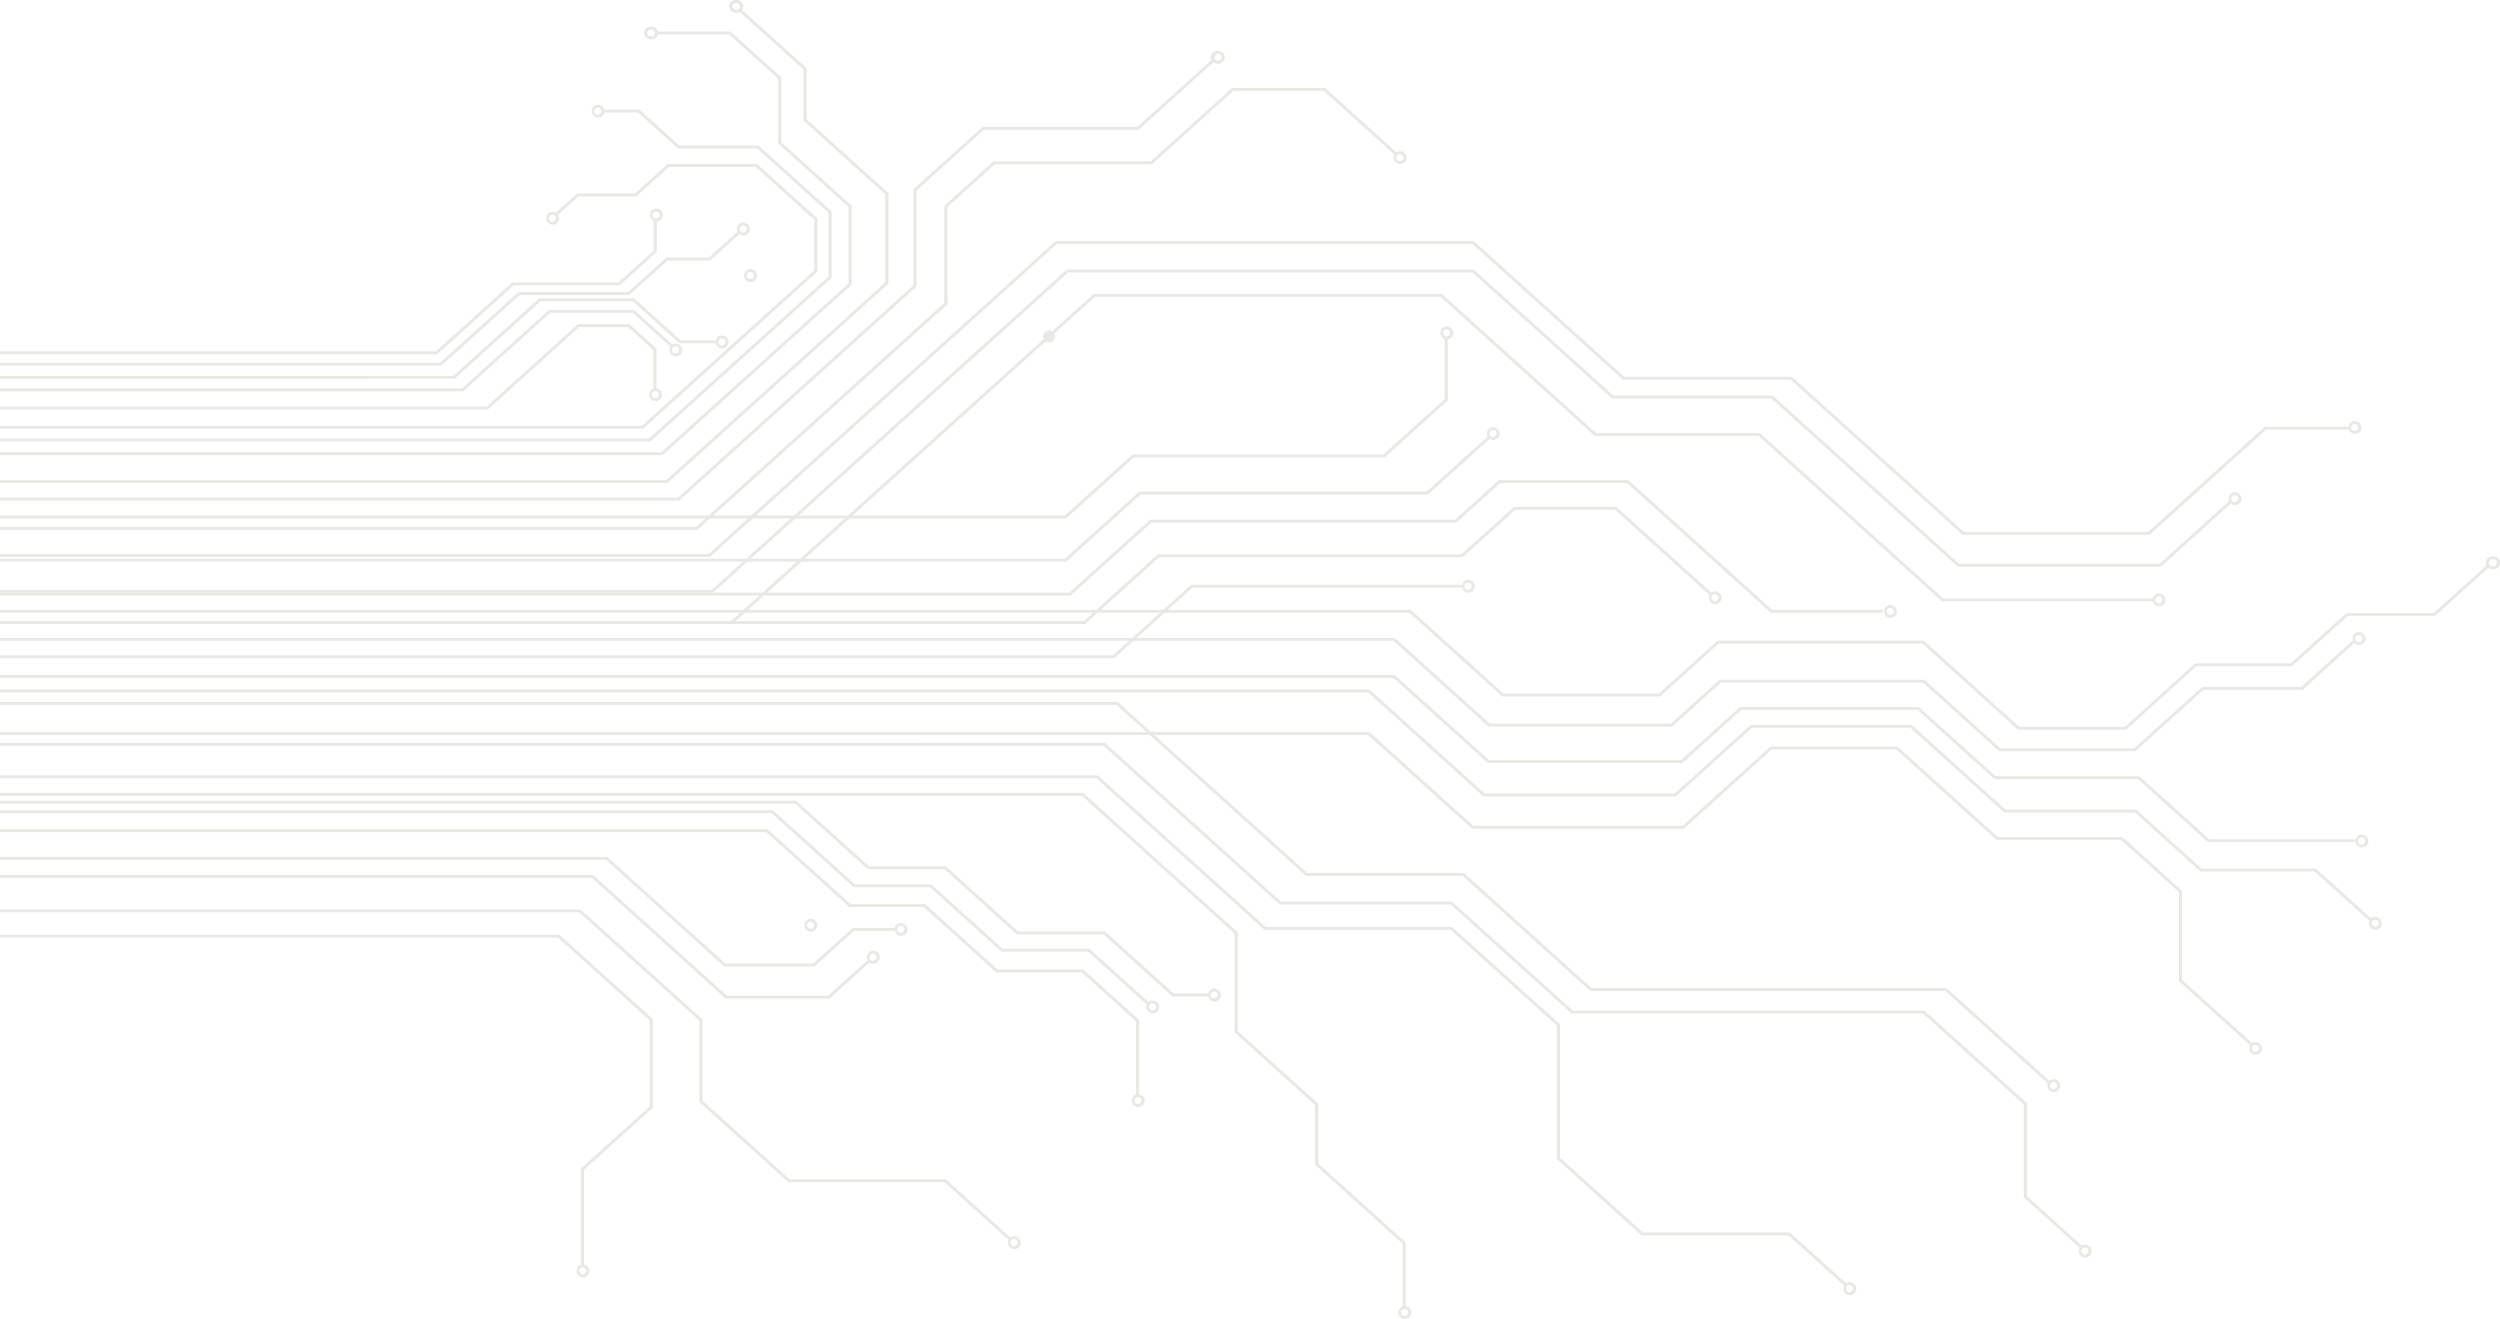 <svg xmlns="http://www.w3.org/2000/svg" xmlns:xlink="http://www.w3.org/1999/xlink" width="1148.452" height="605.914" viewBox="0 0 1148.452 605.914">
  <defs>
    <clipPath id="clip-path">
      <rect id="Rectangle_15365" data-name="Rectangle 15365" width="1148.452" height="605.914" fill="none"/>
    </clipPath>
  </defs>
  <g id="Circut" transform="translate(0)">
    <path id="Path_95935" data-name="Path 95935" d="M0,429.386v1.31H256.33l42.138,38.009v39.583L266.835,536.82v44.486h1.452V537.363L299.92,508.83V468.163l-42.988-38.777Z" fill="#eae8e4"/>
    <path id="Path_95936" data-name="Path 95936" d="M252.164,142.389l-40,36.079H0v1.312H212.764l40-36.081H290.7l17.758,16.018,1.027-.927-18.182-16.4Z" fill="#eae8e4"/>
    <path id="Path_95937" data-name="Path 95937" d="M547.191,268.639l-35.916,32.4H0v1.31H511.876l35.916-32.4H671.6v-1.31Z" fill="#eae8e4"/>
    <path id="Path_95938" data-name="Path 95938" d="M0,322.494v1.31H512.863l87.065,78.534h71.959l58.645,52.9h163.1l47.248,42.617,1.026-.927-47.673-43h-163.1l-58.645-52.9H600.531l-87.066-78.533Z" fill="#eae8e4"/>
    <path id="Path_95939" data-name="Path 95939" d="M502.436,135.031,335.8,285.331H0v1.31H498.485L532.458,256H671.9l24.189-21.817h45.836l44.017,39.7,1.027-.927-44.443-40.086H695.488L671.3,254.684H531.857l-33.973,30.644H337.858L503.043,136.341H661.735L732.6,200.262H807.85l84.2,75.948h97.572V274.9H892.65l-84.2-75.949H733.206l-70.87-63.92Z" fill="#eae8e4"/>
    <path id="Path_95940" data-name="Path 95940" d="M490.051,123.856l-163.1,147.111H0v1.311H327.556l163.1-147.112H676.4l64.125,57.841h73.14l85.761,77.355h93.213l32.933-29.71-1.027-.927L992.03,259.05H900.02L814.269,181.7H741.124L677,123.856Z" fill="#eae8e4"/>
    <path id="Path_95941" data-name="Path 95941" d="M484.919,110.749,325.562,254.486H0V255.8H326.164L485.521,112.059H676.4l69.11,62.338h77.046l79.041,71.293h85.841l53.6-48.347h38.338v-1.311H1040.43l-53.6,48.348H902.191l-79.038-71.292H746.108L677,110.749Z" fill="#eae8e4"/>
    <path id="Path_95942" data-name="Path 95942" d="M688.567,220.575l-20.139,18.163H528.355l-37.181,33.537H0v1.31H491.775l37.182-33.538H669.033l20.136-18.164h58.265l66.112,59.631h51.336V280.2H814.147l-66.112-59.629Z" fill="#eae8e4"/>
    <path id="Path_95943" data-name="Path 95943" d="M0,341.246v1.31H506.963L587.837,415.5h78.581l55.5,50.056H883.39l46.327,41.786v42.737l25.912,23.372,1.027-.927L931.17,549.543V506.8l-47.178-42.554H722.516l-55.5-50.055H588.437l-80.873-72.948Z" fill="#eae8e4"/>
    <path id="Path_95944" data-name="Path 95944" d="M0,356.216v1.31H503.669l77.2,69.633h85.576L715.2,471.136v61.279l38.89,35.078H821.6l25.774,23.249,1.027-.927-26.2-23.632h-67.51l-38.039-34.31v-61.28l-49.607-44.742H581.47l-77.2-69.635Z" fill="#eae8e4"/>
    <path id="Path_95945" data-name="Path 95945" d="M0,310.119v1.31H640.139l43.338,39.09h89.4L799.943,326.1H880.9l35.251,31.8h66.018l32.131,28.973h67.726v-1.311H1014.9l-32.13-28.976H916.757l-35.252-31.8H799.341L772.27,349.205H684.078l-43.337-39.086Z" fill="#eae8e4"/>
    <path id="Path_95946" data-name="Path 95946" d="M0,316.735v1.31H628.451l53.02,47.825H769.86l34.959-31.534h72.76l43.159,38.928h60.041l30,27.059h52.493l25.46,22.962,1.027-.926-25.884-23.346H1011.38l-30-27.058H921.341l-43.159-38.927H804.219l-34.96,31.532H682.073l-53.02-47.825Z" fill="#eae8e4"/>
    <path id="Path_95947" data-name="Path 95947" d="M0,336.3v1.31H628.451l47.806,43.121h97.236l40.436-36.473H871.08l46.122,41.6h57.221l26.509,23.909v40.9l33.215,29.961,1.027-.927-32.79-29.576v-40.9l-27.36-24.676H917.8l-46.122-41.6H813.328l-40.436,36.472H676.859L629.053,336.3Z" fill="#eae8e4"/>
    <path id="Path_95948" data-name="Path 95948" d="M522.471,58.287H451.39l-31.8,28.686V131.1L311.462,228.626H0v1.31H312.068l108.971-98.295V87.512l30.952-27.918h71.081l35.111-31.67L557.156,27Z" fill="#eae8e4"/>
    <path id="Path_95949" data-name="Path 95949" d="M339.181,4.9l29.962,27.025V55.4l37.545,33.86v40.5l-100.669,90.8H0v1.312H306.62l101.519-91.567V88.723L370.6,54.862V31.38L340.208,3.971Z" fill="#eae8e4"/>
    <path id="Path_95950" data-name="Path 95950" d="M566,40.414,528.595,74.156h-72.2L433.783,94.55v44.687L319.753,242.09H0v1.31H320.354L435.233,139.78V95.09l21.76-19.627h72.2L566.6,41.722h41.487L640.52,70.975l1.026-.927L608.695,40.414Z" fill="#eae8e4"/>
    <path id="Path_95951" data-name="Path 95951" d="M301.236,14.5v1.31h33.717l22.522,20.318v29.8L389.822,95.1v35.1l-85.979,77.551H0v1.31H304.444l86.83-78.318V94.551L358.931,65.379v-29.8L335.553,14.5Z" fill="#eae8e4"/>
    <path id="Path_95952" data-name="Path 95952" d="M655.394,225.825h-132l-34.21,30.858H0V258H489.786L524,227.135H656l28.658-25.848-1.031-.927Z" fill="#eae8e4"/>
    <path id="Path_95953" data-name="Path 95953" d="M663.632,154.993v28.425l-28.117,25.361H520.3L489.184,236.84H0v1.31H489.783L520.9,210.089H636.114l28.967-26.129,0-28.967Z" fill="#eae8e4"/>
    <path id="Path_95954" data-name="Path 95954" d="M0,293.072v1.31H640.14l43.688,39.407h84.3l22.425-20.227H883.39l34.946,31.521h62.645l31.272-28.207h45.492l24.005-21.652-1.026-.927-23.58,21.27h-45.491l-31.272,28.206H918.939l-34.946-31.521h-94.04l-22.425,20.226h-83.1l-43.687-39.406Z" fill="#eae8e4"/>
    <path id="Path_95955" data-name="Path 95955" d="M1118.022,281.611H1077.95l-25.609,23.1h-43.869l-32.331,29.163H927.586l-43.849-39.55H788.978l-26.954,24.311H690.711l-42.647-38.461H0v1.309H647.458L690.1,319.95h72.519l26.954-24.312h93.555l43.849,39.552h49.757l32.333-29.163h43.868l25.611-23.1h40.072l25.023-22.569-1.023-.933Z" fill="#eae8e4"/>
    <path id="Path_95956" data-name="Path 95956" d="M0,364.262v1.31H496.978l70.2,63.318v45.365L604.1,507.562v27.476l40.26,36.31V600.43h1.452V570.805l-40.257-36.312V507.018l-36.926-33.307V428.347L497.58,364.262Z" fill="#eae8e4"/>
    <path id="Path_95957" data-name="Path 95957" d="M0,372.184v1.31H354.4l37.816,34.11h35.029l32.785,29.573h39.849l26.762,24.139,1.027-.927-27.188-24.524H460.636l-32.788-29.572H392.82l-37.815-34.109Z" fill="#eae8e4"/>
    <path id="Path_95958" data-name="Path 95958" d="M0,367.855v1.31H365.218l33.348,30.079h35.293L467.08,429.21h39.879l31.627,28.525H555.2v-1.311H539.187l-31.622-28.53H467.682l-33.223-29.959H399.167l-33.348-30.08Z" fill="#eae8e4"/>
    <path id="Path_95959" data-name="Path 95959" d="M0,380.927v1.31H352.006l38.134,34.4h34.2l33.313,30.048h39.321l24.889,22.448V503.32h1.452V468.589l-25.74-23.217H458.26l-33.313-30.048h-34.2l-38.139-34.4Z" fill="#eae8e4"/>
    <path id="Path_95960" data-name="Path 95960" d="M0,401.964v1.31H271.887l61.47,55.445h47.685L399.9,441.707l-1.027-.927-18.435,16.629h-46.48l-61.474-55.445Z" fill="#eae8e4"/>
    <path id="Path_95961" data-name="Path 95961" d="M0,393.64v1.31H278.338l54.316,48.991h41.524l18.092-16.318h19.374v-1.309H391.668l-18.094,16.319h-40.32L278.94,393.64Z" fill="#eae8e4"/>
    <path id="Path_95962" data-name="Path 95962" d="M0,417.767v1.31H266.075l55.19,49.78v37.352l40.845,36.843h71.75l29.423,26.538,1.026-.927-29.848-26.922h-71.75L322.72,505.666V468.315l-56.043-50.548Z" fill="#eae8e4"/>
    <path id="Path_95963" data-name="Path 95963" d="M276.386,50.375v1.31h16.772l18.3,16.508h36.4l32.729,29.521v29.378l-82.452,74.369H0v1.314H298.738l83.3-75.137V97.175l-33.58-30.29h-36.4l-18.3-16.51Z" fill="#eae8e4"/>
    <path id="Path_95964" data-name="Path 95964" d="M306.75,75.334l-15.056,13.58H265.112l-10.057,9.072,1.026.926,9.633-8.687h26.578l15.057-13.581h39.788L374.06,100.93V124.2l-79.148,71.39H0V196.9H295.513l80-72.159V100.388L347.741,75.334Z" fill="#eae8e4"/>
    <path id="Path_95965" data-name="Path 95965" d="M247.717,137.046l-39.481,35.611H0v1.311H208.84l39.481-35.611H290.7L312.144,157.7h16.571v-1.311H312.74L291.3,137.046Z" fill="#eae8e4"/>
    <path id="Path_95966" data-name="Path 95966" d="M325.563,118.373H306.071l-17.555,15.832H238.143l-35.987,32.46H0v1.311H202.759l35.987-32.461h50.371l17.552-15.832h19.493L340.224,107l-1.025-.927Z" fill="#eae8e4"/>
    <path id="Path_95967" data-name="Path 95967" d="M300.279,100.66v14.478l-16.194,14.607H235.366l-35.135,31.689H0v1.311H200.832l35.133-31.69h48.721l17.045-15.374V100.66Z" fill="#eae8e4"/>
    <path id="Path_95968" data-name="Path 95968" d="M265.5,148.923l-41.985,37.869H0V188.1H224.112L266.1,150.233h22.42l11.615,10.476v18.416h1.452V160.167l-12.463-11.244Z" fill="#eae8e4"/>
    <g id="Group_103819" data-name="Group 103819">
      <g id="Group_103818" data-name="Group 103818" clip-path="url(#clip-path)">
        <path id="Path_95969" data-name="Path 95969" d="M400.888,436.766a2.964,2.964,0,1,0,3.268,2.948,3.123,3.123,0,0,0-3.268-2.948m0,4.586a1.647,1.647,0,1,1,1.816-1.638,1.735,1.735,0,0,1-1.816,1.638" fill="#eae8e4"/>
        <path id="Path_95970" data-name="Path 95970" d="M465.683,567.917a2.964,2.964,0,1,0,3.268,2.948,3.123,3.123,0,0,0-3.268-2.948m0,4.586a1.647,1.647,0,1,1,1.816-1.638,1.735,1.735,0,0,1-1.816,1.638" fill="#eae8e4"/>
        <path id="Path_95971" data-name="Path 95971" d="M413.652,423.986a2.964,2.964,0,1,0,3.268,2.948,3.123,3.123,0,0,0-3.268-2.948m0,4.586a1.647,1.647,0,1,1,1.816-1.638,1.735,1.735,0,0,1-1.816,1.638" fill="#eae8e4"/>
        <path id="Path_95972" data-name="Path 95972" d="M522.593,502.663a2.964,2.964,0,1,0,3.268,2.948,3.123,3.123,0,0,0-3.268-2.948m0,4.586a1.647,1.647,0,1,1,1.816-1.638,1.735,1.735,0,0,1-1.816,1.638" fill="#eae8e4"/>
        <path id="Path_95973" data-name="Path 95973" d="M529.238,459.61a2.964,2.964,0,1,0,3.268,2.948,3.123,3.123,0,0,0-3.268-2.948m0,4.586a1.647,1.647,0,1,1,1.816-1.638,1.735,1.735,0,0,1-1.816,1.638" fill="#eae8e4"/>
        <path id="Path_95974" data-name="Path 95974" d="M557.6,454.135a2.964,2.964,0,1,0,3.268,2.948,3.124,3.124,0,0,0-3.268-2.948m0,4.586a1.647,1.647,0,1,1,1.816-1.638,1.735,1.735,0,0,1-1.816,1.638" fill="#eae8e4"/>
        <path id="Path_95975" data-name="Path 95975" d="M267.526,580.87a2.964,2.964,0,1,0,3.268,2.948,3.123,3.123,0,0,0-3.268-2.948m0,4.586a1.647,1.647,0,1,1,1.816-1.638,1.735,1.735,0,0,1-1.816,1.638" fill="#eae8e4"/>
        <path id="Path_95976" data-name="Path 95976" d="M645.085,600a2.964,2.964,0,1,0,3.268,2.948A3.123,3.123,0,0,0,645.085,600m0,4.586a1.647,1.647,0,1,1,1.816-1.638,1.735,1.735,0,0,1-1.816,1.638" fill="#eae8e4"/>
        <path id="Path_95977" data-name="Path 95977" d="M849.463,589.023a2.963,2.963,0,1,0,3.268,2.948,3.124,3.124,0,0,0-3.268-2.948m0,4.586a1.647,1.647,0,1,1,1.816-1.638,1.735,1.735,0,0,1-1.816,1.638" fill="#eae8e4"/>
        <path id="Path_95978" data-name="Path 95978" d="M957.595,571.788a2.964,2.964,0,1,0,3.268,2.948,3.123,3.123,0,0,0-3.268-2.948m0,4.586a1.647,1.647,0,1,1,1.816-1.638,1.735,1.735,0,0,1-1.816,1.638" fill="#eae8e4"/>
        <path id="Path_95979" data-name="Path 95979" d="M943.188,495.743a2.964,2.964,0,1,0,3.268,2.948,3.123,3.123,0,0,0-3.268-2.948m0,4.586A1.647,1.647,0,1,1,945,498.691a1.735,1.735,0,0,1-1.816,1.638" fill="#eae8e4"/>
        <path id="Path_95980" data-name="Path 95980" d="M1035.911,478.7a2.964,2.964,0,1,0,3.266,2.948,3.123,3.123,0,0,0-3.268-2.948m0,4.586a1.647,1.647,0,1,1,1.816-1.638,1.735,1.735,0,0,1-1.814,1.641" fill="#eae8e4"/>
        <path id="Path_95981" data-name="Path 95981" d="M1090.9,421.188a2.964,2.964,0,1,0,3.268,2.948,3.123,3.123,0,0,0-3.268-2.948m0,4.586a1.647,1.647,0,1,1,1.816-1.638,1.735,1.735,0,0,1-1.816,1.638" fill="#eae8e4"/>
        <path id="Path_95982" data-name="Path 95982" d="M1084.739,383.4a2.964,2.964,0,1,0,3.268,2.948,3.125,3.125,0,0,0-3.268-2.948m0,4.586a1.647,1.647,0,1,1,1.816-1.638,1.734,1.734,0,0,1-1.816,1.638" fill="#eae8e4"/>
        <path id="Path_95983" data-name="Path 95983" d="M1083.415,290.38a2.964,2.964,0,1,0,3.268,2.948,3.124,3.124,0,0,0-3.268-2.948m0,4.586a1.647,1.647,0,1,1,1.816-1.638,1.735,1.735,0,0,1-1.816,1.638" fill="#eae8e4"/>
        <path id="Path_95984" data-name="Path 95984" d="M787.681,271.621a2.964,2.964,0,1,0,3.265,2.947,3.123,3.123,0,0,0-3.269-2.948m0,4.586a1.647,1.647,0,1,1,1.816-1.638,1.735,1.735,0,0,1-1.816,1.638" fill="#eae8e4"/>
        <path id="Path_95985" data-name="Path 95985" d="M674.253,266.346a2.964,2.964,0,1,0,3.268,2.948,3.123,3.123,0,0,0-3.268-2.948m0,4.586a1.647,1.647,0,1,1,1.816-1.638,1.735,1.735,0,0,1-1.816,1.638" fill="#eae8e4"/>
        <path id="Path_95986" data-name="Path 95986" d="M685.689,196.219a2.964,2.964,0,1,0,3.268,2.948,3.123,3.123,0,0,0-3.268-2.948m0,4.586a1.647,1.647,0,1,1,1.816-1.638,1.735,1.735,0,0,1-1.816,1.638" fill="#eae8e4"/>
        <path id="Path_95987" data-name="Path 95987" d="M664.357,149.98a2.964,2.964,0,1,0,3.268,2.948,3.123,3.123,0,0,0-3.268-2.948m0,4.586a1.647,1.647,0,1,1,1.816-1.638,1.735,1.735,0,0,1-1.816,1.638" fill="#eae8e4"/>
        <path id="Path_95988" data-name="Path 95988" d="M642.91,69.475a2.964,2.964,0,1,0,3.268,2.948,3.123,3.123,0,0,0-3.268-2.948m0,4.586a1.647,1.647,0,1,1,1.816-1.638,1.735,1.735,0,0,1-1.816,1.638" fill="#eae8e4"/>
        <path id="Path_95989" data-name="Path 95989" d="M868.154,277.916a2.964,2.964,0,1,0,3.268,2.948,3.124,3.124,0,0,0-3.268-2.948m0,4.586a1.647,1.647,0,1,1,1.816-1.638,1.735,1.735,0,0,1-1.816,1.638" fill="#eae8e4"/>
        <path id="Path_95990" data-name="Path 95990" d="M991.553,272.629a2.964,2.964,0,1,0,3.268,2.948,3.123,3.123,0,0,0-3.268-2.948m0,4.586a1.647,1.647,0,1,1,1.816-1.638,1.735,1.735,0,0,1-1.816,1.638" fill="#eae8e4"/>
        <path id="Path_95991" data-name="Path 95991" d="M1026.469,226.113a2.964,2.964,0,1,0,3.269,2.948,3.123,3.123,0,0,0-3.269-2.948m0,4.586a1.647,1.647,0,1,1,1.816-1.638,1.735,1.735,0,0,1-1.816,1.638" fill="#eae8e4"/>
        <path id="Path_95992" data-name="Path 95992" d="M1081.569,193.444a2.964,2.964,0,1,0,3.264,2.948,3.123,3.123,0,0,0-3.268-2.948m0,4.586a1.647,1.647,0,1,1,1.816-1.638,1.735,1.735,0,0,1-1.816,1.638" fill="#eae8e4"/>
        <path id="Path_95993" data-name="Path 95993" d="M559.421,23.385a3.123,3.123,0,0,0-3.268,2.948,3.286,3.286,0,0,0,6.536,0,3.123,3.123,0,0,0-3.268-2.948m0,4.586a1.647,1.647,0,1,1,1.816-1.638,1.735,1.735,0,0,1-1.816,1.638" fill="#eae8e4"/>
        <path id="Path_95994" data-name="Path 95994" d="M341.219,102.241a2.964,2.964,0,1,0,3.268,2.947,3.124,3.124,0,0,0-3.268-2.947m0,4.585a1.647,1.647,0,1,1,1.816-1.638,1.734,1.734,0,0,1-1.816,1.638" fill="#eae8e4"/>
        <path id="Path_95995" data-name="Path 95995" d="M253.592,97.325a2.964,2.964,0,1,0,3.268,2.948,3.123,3.123,0,0,0-3.268-2.948m0,4.586a1.647,1.647,0,1,1,1.816-1.638,1.735,1.735,0,0,1-1.816,1.638" fill="#eae8e4"/>
        <path id="Path_95996" data-name="Path 95996" d="M301.234,95.808a2.964,2.964,0,1,0,3.268,2.948,3.123,3.123,0,0,0-3.268-2.948m0,4.586a1.647,1.647,0,1,1,1.816-1.638,1.735,1.735,0,0,1-1.816,1.638" fill="#eae8e4"/>
        <path id="Path_95997" data-name="Path 95997" d="M274.473,48.082a2.964,2.964,0,1,0,3.268,2.947,3.124,3.124,0,0,0-3.268-2.947m0,4.585a1.647,1.647,0,1,1,1.816-1.638,1.734,1.734,0,0,1-1.816,1.638" fill="#eae8e4"/>
        <path id="Path_95998" data-name="Path 95998" d="M344.486,123.624a2.964,2.964,0,1,0,3.268,2.949,3.124,3.124,0,0,0-3.268-2.949m0,4.586a1.647,1.647,0,1,1,1.816-1.638,1.735,1.735,0,0,1-1.816,1.638" fill="#eae8e4"/>
        <path id="Path_95999" data-name="Path 95999" d="M310.168,157.786a2.964,2.964,0,1,0,3.268,2.949,3.124,3.124,0,0,0-3.268-2.949m0,4.586a1.647,1.647,0,1,1,1.816-1.638,1.735,1.735,0,0,1-1.816,1.638" fill="#eae8e4"/>
        <path id="Path_96000" data-name="Path 96000" d="M300.859,178.34a2.964,2.964,0,1,0,3.268,2.949,3.124,3.124,0,0,0-3.268-2.949m0,4.586a1.647,1.647,0,1,1,1.816-1.638,1.735,1.735,0,0,1-1.816,1.638" fill="#eae8e4"/>
        <path id="Path_96001" data-name="Path 96001" d="M331.456,154.155a2.964,2.964,0,1,0,3.268,2.948,3.124,3.124,0,0,0-3.268-2.948m0,4.586a1.646,1.646,0,1,1,1.816-1.638,1.734,1.734,0,0,1-1.816,1.638" fill="#eae8e4"/>
        <path id="Path_96002" data-name="Path 96002" d="M338.179,0a3.124,3.124,0,0,0-3.268,2.949,3.286,3.286,0,0,0,6.536,0A3.124,3.124,0,0,0,338.179,0m0,4.586a1.735,1.735,0,0,1-1.816-1.638,1.826,1.826,0,0,1,3.632,0,1.735,1.735,0,0,1-1.816,1.638" fill="#eae8e4"/>
        <path id="Path_96003" data-name="Path 96003" d="M299.139,12.207a3.123,3.123,0,0,0-3.268,2.948,3.286,3.286,0,0,0,6.536,0,3.123,3.123,0,0,0-3.268-2.948m0,4.586a1.735,1.735,0,0,1-1.816-1.638,1.826,1.826,0,0,1,3.632,0,1.735,1.735,0,0,1-1.816,1.638" fill="#eae8e4"/>
        <path id="Path_96004" data-name="Path 96004" d="M1145.2,255.61a2.964,2.964,0,1,0-.575,5.9,2.91,2.91,0,0,0,.575,0,2.964,2.964,0,1,0,.576-5.9,2.918,2.918,0,0,0-.576,0m0,4.585a1.646,1.646,0,1,1-.334-3.275,1.692,1.692,0,0,1,.334,0,1.646,1.646,0,1,1,.334,3.275,1.7,1.7,0,0,1-.334,0" fill="#eae8e4"/>
        <path id="Path_96005" data-name="Path 96005" d="M372.2,422.075a2.964,2.964,0,1,0,3.268,2.948,3.123,3.123,0,0,0-3.268-2.948m0,4.586a1.647,1.647,0,1,1,1.816-1.638,1.735,1.735,0,0,1-1.816,1.638" fill="#eae8e4"/>
        <path id="Path_96006" data-name="Path 96006" d="M482.206,151.7a2.784,2.784,0,1,1-3.07,2.769,2.932,2.932,0,0,1,3.07-2.769" fill="#eae8e4"/>
      </g>
    </g>
  </g>
</svg>
